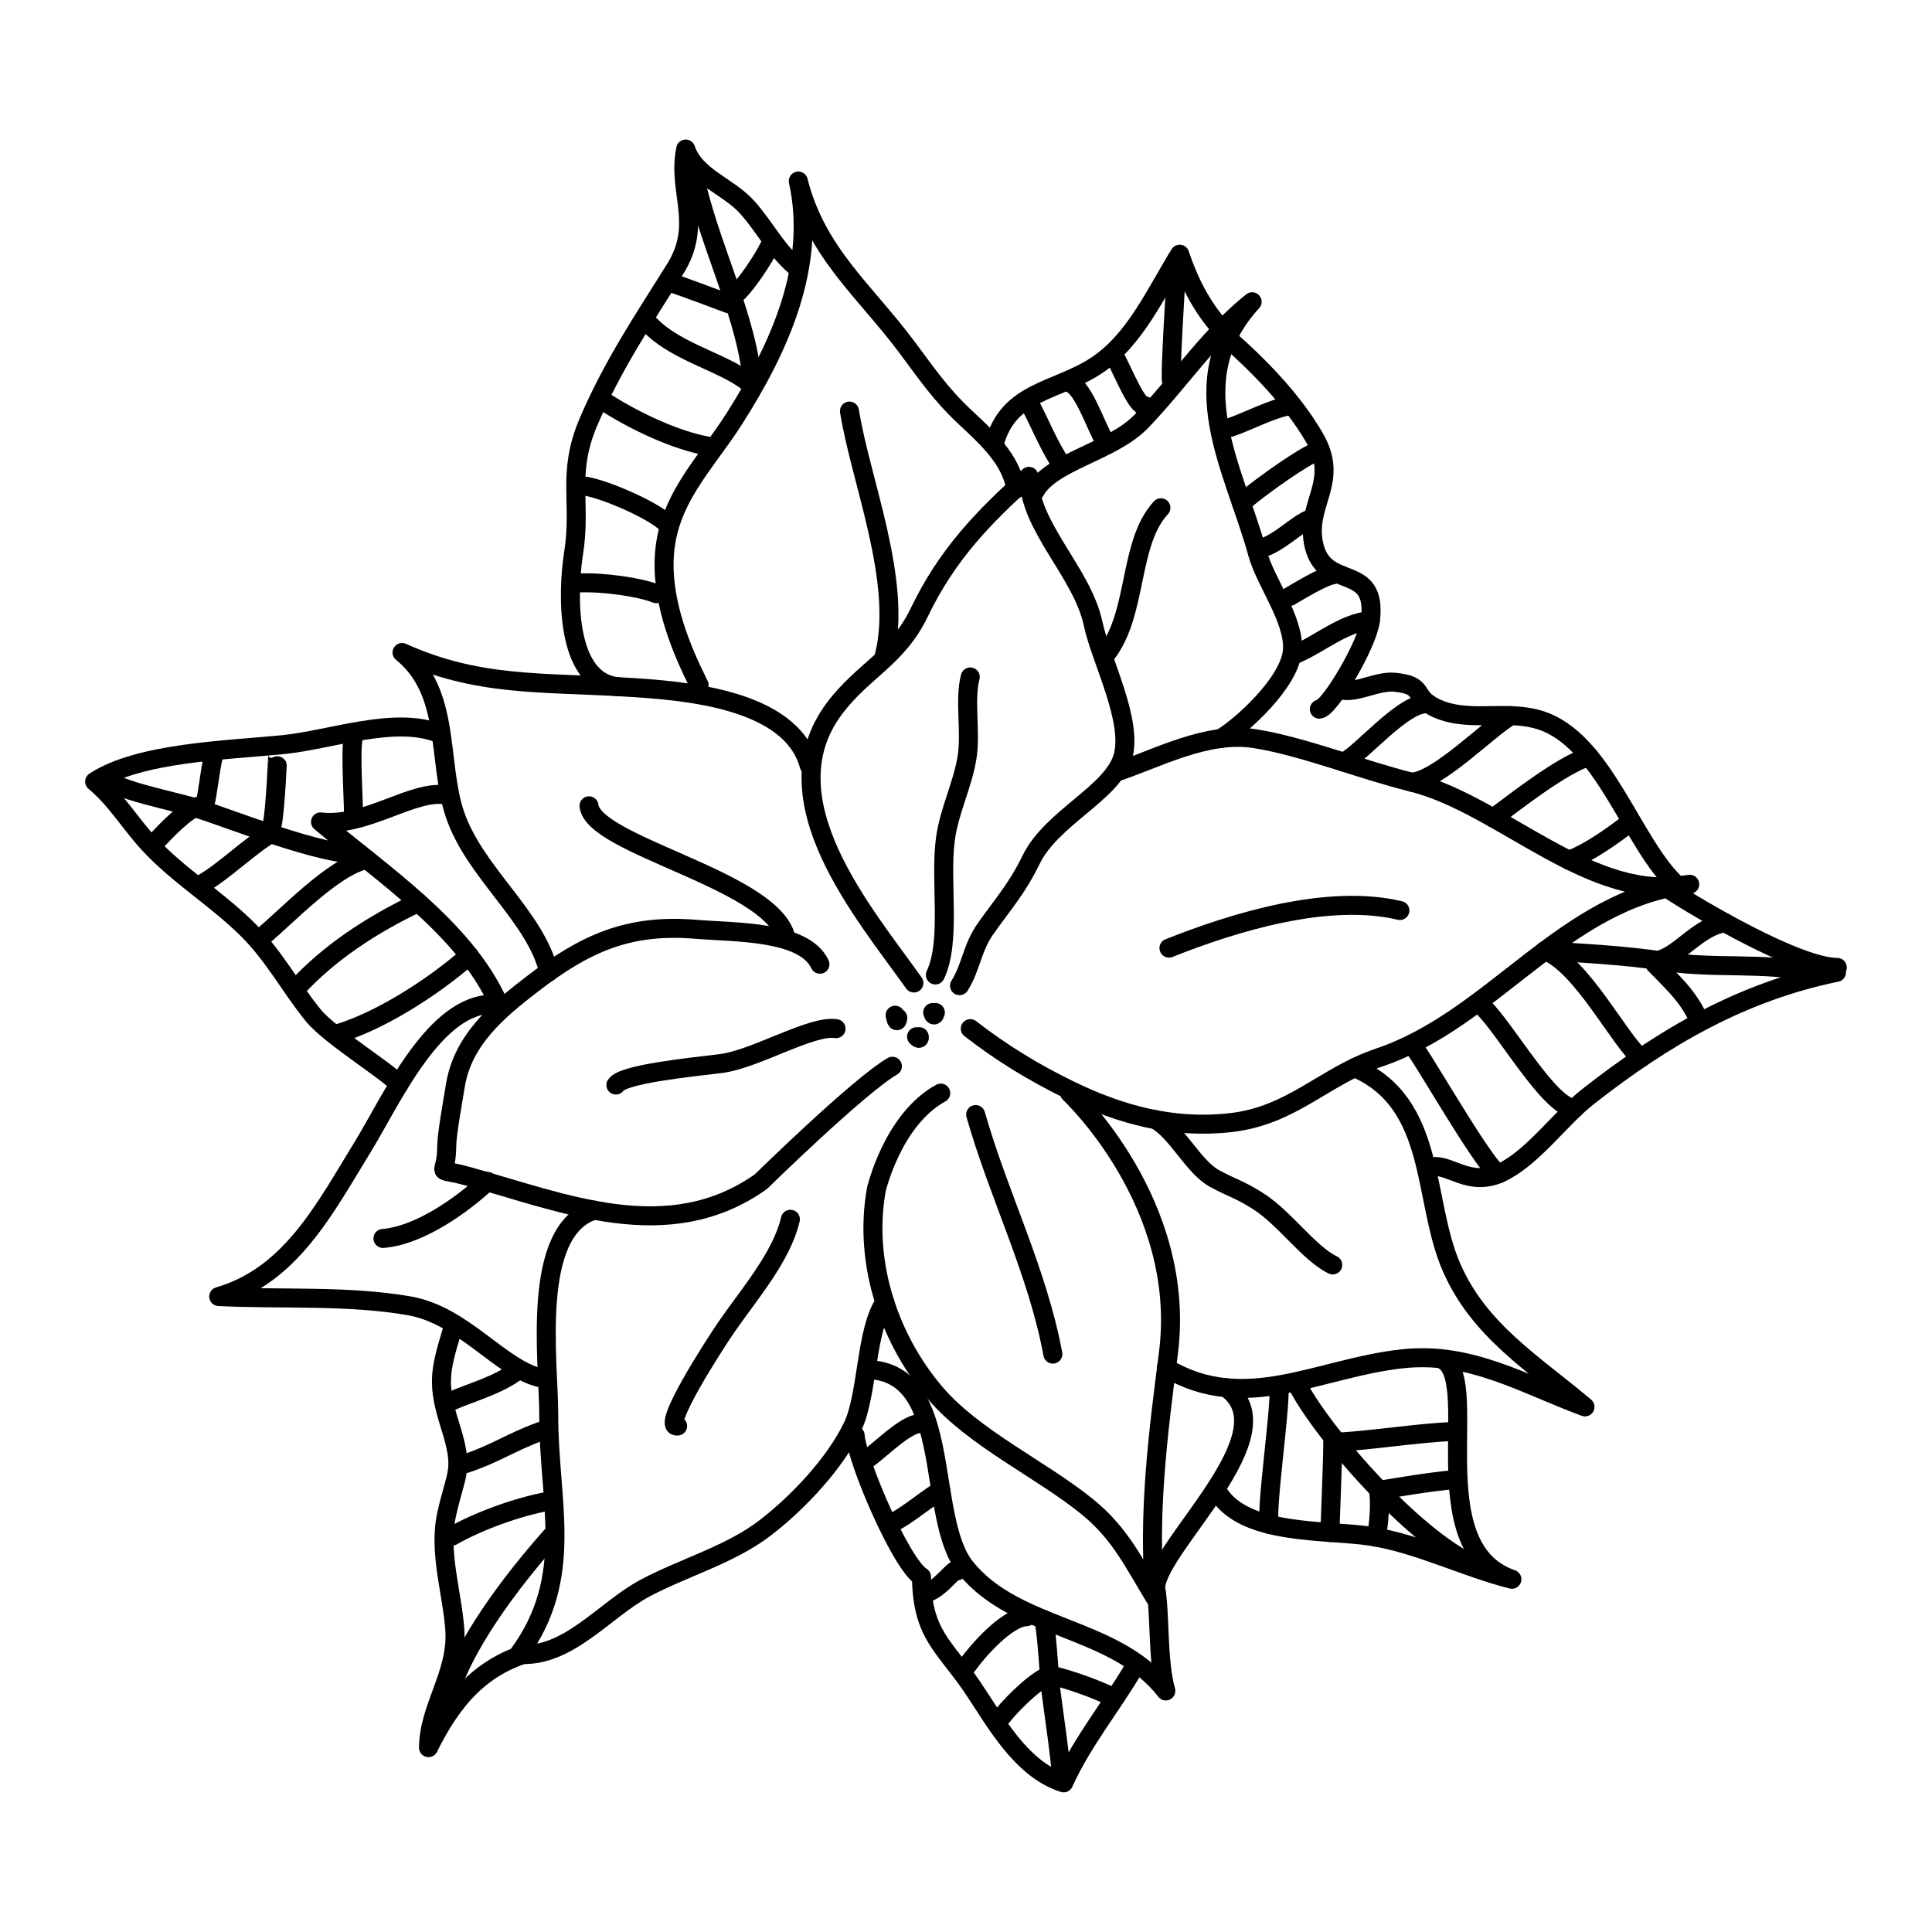 <?xml version="1.0" encoding="UTF-8"?>
<!-- Uploaded to: ICON Repo, www.iconrepo.com, Generator: ICON Repo Mixer Tools -->
<svg width="800px" height="800px" version="1.1" viewBox="144 144 512 512" xmlns="http://www.w3.org/2000/svg">
 <g fill="none" stroke="#000000" stroke-linecap="round" stroke-linejoin="round" stroke-miterlimit="10">
  <path transform="matrix(5.038 0 0 5.038 148.09 148.09)" d="m47.261 50.896c-2.616-3.68-7.746-9.634-4.202-14.41 1.509-2.034 3.32-2.657 4.484-5.081 1.459-3.037 3.378-5.018 5.77-7.16-0.029 2.626 2.804 5.04 3.379 7.764 0.398 1.886 2.123 5.111 1.554 7.023-0.559 1.878-3.739 3.171-4.816 5.374-0.75 1.537-1.432 2.268-2.393 3.625-0.719 1.016-0.775 2.067-1.375 3.006"/>
  <path transform="matrix(5.038 0 0 5.038 148.09 148.09)" d="m57.848 39.819c2.108-0.678 4.803-2.184 7.35-1.775 2.587 0.415 5.55 1.622 8.258 2.292 4.724 1.168 9.47 6.419 14.615 5.367-6.639 0.776-10.271 7.063-16.344 9.117-2.913 0.985-4.55 3.048-7.797 3.42-2.999 0.344-5.782-0.394-8.498-1.722-1.906-0.933-3.545-1.936-5.204-3.221"/>
  <path transform="matrix(5.038 0 0 5.038 148.09 148.09)" d="m41.753 39.457c-0.958-3.546-6.647-3.946-9.685-4.127-4.505-0.269-7.752-0.026-11.732-1.819 2.591 2.09 1.852 5.73 2.775 8.492 1.029 3.083 4.248 5.381 4.943 8.309"/>
  <path transform="matrix(5.038 0 0 5.038 148.09 148.09)" d="m35.962 35.219c-0.876-1.742-1.934-4.197-1.836-6.645 0.123-3.075 2.141-4.934 3.675-7.34 2.427-3.806 4.35-8.105 3.38-12.521 0.94 3.749 3.488 5.764 5.688 8.704 1.074 1.435 1.789 2.501 3.072 3.704 1.203 1.126 2.418 2.218 2.687 3.789"/>
  <path transform="matrix(5.038 0 0 5.038 148.09 148.09)" d="m53.617 25.05c0.858-1.603 4.054-2.082 5.61-3.7 2.003-2.083 3.562-4.479 5.826-6.288-3.811 4.165-0.945 8.749 0.286 13.237 0.413 1.504 1.94 3.479 1.836 5.084-0.109 1.679-2.692 4.02-3.774 4.654"/>
  <path transform="matrix(5.038 0 0 5.038 148.09 148.09)" d="m25.37 51.885c-1.766-3.864-6.038-6.709-9.322-9.463 2.39 0.299 4.902-1.741 6.638-1.412"/>
  <path transform="matrix(5.038 0 0 5.038 148.09 148.09)" d="m70.446 55.349c4.362 1.884 3.533 6.938 5.101 10.519 1.46 3.333 4.308 5.037 7.016 7.326-3.199-1.175-6-2.92-9.598-2.531-4.425 0.479-8.275 2.952-12.427 0.481"/>
  <path transform="matrix(5.038 0 0 5.038 148.09 148.09)" d="m30.451 62.848c-3.39 1.043-2.39 8.02-2.398 10.76-0.013 4.609 1.413 8.513-1.582 12.604 2.614 0.193 4.508-2.354 6.677-3.501 2.027-1.072 4.436-1.739 6.267-3.136 1.711-1.306 3.703-3.403 4.637-5.374 0.787-1.662 0.672-5.08 1.68-6.504"/>
  <path transform="matrix(5.038 0 0 5.038 148.09 148.09)" d="m24.805 52.026c-2.94 0.304-5.102 5.157-6.531 7.482-2.007 3.264-3.788 6.777-7.581 7.881 3.31 0.162 6.764-0.075 10.017 0.487 2.854 0.493 4.788 3.292 6.913 3.79"/>
  <path transform="matrix(5.038 0 0 5.038 148.09 148.09)" d="m44.86 71.234c4.55 0.148 2.986 7.772 5.12 10.416 2.68 3.32 7.867 3.037 10.533 6.486-0.456-1.648-0.282-4.056-0.54-5.462"/>
  <path transform="matrix(5.038 0 0 5.038 148.09 148.09)" d="m59.973 82.674c0.198-2.261 7.051-8.103 3.718-10.489"/>
  <path transform="matrix(5.038 0 0 5.038 148.09 148.09)" d="m46.272 52.591c0.028 0.113 0.092 0.497 0.142 0.141"/>
  <path transform="matrix(5.038 0 0 5.038 148.09 148.09)" d="m48.25 52.45c0.047 0.171 0.094 0.171 0.141 0"/>
  <path transform="matrix(5.038 0 0 5.038 148.09 148.09)" d="m47.402 53.721c0.098 0.098 0.167 0.132 0.142 0"/>
  <path transform="matrix(5.038 0 0 5.038 148.09 148.09)" d="m31.655 35.306c-2.743-0.312-2.622-4.951-2.295-7.015 0.427-2.698-0.381-4.192 0.785-6.913 1.271-2.971 2.852-5.315 4.551-8.027 1.5-2.396 0.101-4.064 0.562-6.322 0.512 1.487 2.239 1.941 3.252 3.081 0.968 1.091 1.563 2.352 2.68 3.217"/>
  <path transform="matrix(5.038 0 0 5.038 148.09 148.09)" d="m51.499 22.508c0.74-2.775 3.273-2.708 5.371-4.096 2.033-1.346 3.115-3.827 4.374-5.851 0.54 1.605 1.259 2.963 2.401 4.156"/>
  <path transform="matrix(5.038 0 0 5.038 148.09 148.09)" d="m63.786 17c1.667 1.461 3.427 3.276 4.551 5.219 1.356 2.345-0.532 3.481-0.031 5.656 0.563 2.449 3.352 0.838 2.969 3.951-0.152 1.247-2.144 4.629-2.687 4.665"/>
  <path transform="matrix(5.038 0 0 5.038 148.09 148.09)" d="m69.859 35.502c0.775 0.104 1.831-0.51 2.684-0.427 1.656 0.162 0.913 0.722 2.08 1.309 1.729 0.871 3.696 0.109 5.55 0.675 3.405 1.04 4.864 6.568 7.271 8.735"/>
  <path transform="matrix(5.038 0 0 5.038 148.09 148.09)" d="m86.88 45.906c1.677 1.117 6.895 4.174 8.953 4.171-0.064 0.07-0.146 0.19-0.04 0.258-4.961 1.022-9.045 3.376-13.06 6.528-1.446 1.135-2.779 3.044-4.4 3.921-1.893 1.023-2.999-0.578-4-0.164"/>
  <path transform="matrix(5.038 0 0 5.038 148.09 148.09)" d="m22.263 37.762c-2.312-0.922-5.654 0.341-8.185 0.596-2.916 0.293-7.578 0.408-9.911 1.943 1.126 0.939 1.835 2.158 2.838 3.252 1.5 1.635 3.394 2.781 5.056 4.377 1.506 1.446 2.318 3.077 3.599 4.661 0.939 1.163 4.41 3.253 4.495 3.672"/>
  <path transform="matrix(5.038 0 0 5.038 148.09 148.09)" d="m22.969 69.187c-0.66 2.167-0.787 2.83-0.106 4.986 0.761 2.411 0.325 2.38-0.183 4.689-0.438 1.987 0.313 4.17 0.434 6.08 0.145 2.29-1.366 4.043-1.386 6.175 1.271-2.568 2.801-4.33 5.479-5.052"/>
  <path transform="matrix(5.038 0 0 5.038 148.09 148.09)" d="m44.171 74.695c0.099 1.367 2.428 6.802 3.489 7.432 0.034 3.043 1.177 3.6 2.676 5.805 1.159 1.704 2.529 4.32 4.803 5.039 0.99-2.193 2.524-4.035 3.704-6.059"/>
  <path transform="matrix(5.038 0 0 5.038 148.09 148.09)" d="m63.284 77.731c1.393 2.231 5.662 1.916 7.959 2.26 2.515 0.376 4.977 1.643 7.474 2.27-4.937-1.69-1.426-10.862-3.776-11.606"/>
  <path transform="matrix(5.038 0 0 5.038 148.09 148.09)" d="m48.391 50.473c0.85-1.803 0.226-4.922 0.53-7.165 0.2-1.471 0.899-2.822 1.133-4.261 0.223-1.375-0.149-3.037 0.173-4.25"/>
  <path transform="matrix(5.038 0 0 5.038 148.09 148.09)" d="m45.708 33.666c0.968-3.879-1.247-9.18-1.836-12.853"/>
  <path transform="matrix(5.038 0 0 5.038 148.09 148.09)" d="m60.679 49.061c3.418-1.359 8.342-2.88 12.146-1.978"/>
  <path transform="matrix(5.038 0 0 5.038 148.09 148.09)" d="m57.43 33.524c1.617-2.172 1.12-5.782 2.825-7.626"/>
  <path transform="matrix(5.038 0 0 5.038 148.09 148.09)" d="m40.482 48.354c-1.009-2.94-10.097-4.722-10.31-6.779"/>
  <path transform="matrix(5.038 0 0 5.038 148.09 148.09)" d="m43.166 53.297c-1.275-0.209-4.257 1.615-6.06 1.837-1.617 0.199-5.155 0.55-5.521 1.129"/>
  <path transform="matrix(5.038 0 0 5.038 148.09 148.09)" d="m50.51 57.817c1.207 4.246 3.25 8.232 4.061 12.6"/>
  <path transform="matrix(5.038 0 0 5.038 148.09 148.09)" d="m40.765 63.325c-0.463 1.985-2.167 3.929-3.352 5.65-0.688 0.999-3.494 5.361-2.581 5.225"/>
  <path transform="matrix(5.038 0 0 5.038 148.09 148.09)" d="m59.973 58.087c1.134 0.621 1.987 2.494 3.114 3.1 1.007 0.542 1.207 0.516 2.222 1.146 1.453 0.901 2.713 2.78 3.985 3.393"/>
  <path transform="matrix(5.038 0 0 5.038 148.09 148.09)" d="m38.787 19.542c-0.222-3.633-2.394-7.601-3.107-11.299"/>
  <path transform="matrix(5.038 0 0 5.038 148.09 148.09)" d="m61.096 12.801c-0.04 1.039-0.391 6.289-0.276 6.459"/>
  <path transform="matrix(5.038 0 0 5.038 148.09 148.09)" d="m80.452 49.202c2.016 0.132 4.231 0.232 6.349 0.565 2.546 0.401 5.182 0.018 7.634 0.565"/>
  <path transform="matrix(5.038 0 0 5.038 148.09 148.09)" d="m18.139 44.117c-1.973 0.088-6.712-1.81-8.556-2.404-1.105-0.357-4.759-1.067-4.551-1.55"/>
  <path transform="matrix(5.038 0 0 5.038 148.09 148.09)" d="m22.687 88.748c0.741-2.919 3.434-6.417 5.508-8.756"/>
  <path transform="matrix(5.038 0 0 5.038 148.09 148.09)" d="m55.029 92.702c-0.071-1.157-0.375-3.118-0.557-4.551-0.113-0.886-0.217-3.36-0.406-3.782"/>
  <path transform="matrix(5.038 0 0 5.038 148.09 148.09)" d="m77.917 81.884c-3.141-0.375-8.981-6.976-10.459-9.802"/>
  <path transform="matrix(5.038 0 0 5.038 148.09 148.09)" d="m53.476 20.672c0.45 0.877 0.95 2.077 1.554 2.966"/>
  <path transform="matrix(5.038 0 0 5.038 148.09 148.09)" d="m55.594 19.401c0.742 0.41 1.537 3.058 1.836 3.107"/>
  <path transform="matrix(5.038 0 0 5.038 148.09 148.09)" d="m57.854 17.989c0.43 0.809 1.153 2.626 1.554 2.542"/>
  <path transform="matrix(5.038 0 0 5.038 148.09 148.09)" d="m63.927 21.661c0.762-0.243 2.239-1.018 3.107-1.13"/>
  <path transform="matrix(5.038 0 0 5.038 148.09 148.09)" d="m64.492 25.66c0.532-0.504 2.653-2.059 3.672-2.586"/>
  <path transform="matrix(5.038 0 0 5.038 148.09 148.09)" d="m65.48 28.053c1.061-0.319 1.887-1.288 2.684-1.59"/>
  <path transform="matrix(5.038 0 0 5.038 148.09 148.09)" d="m67.034 30.559c0.41-0.241 1.774-1.071 2.26-1.13"/>
  <path transform="matrix(5.038 0 0 5.038 148.09 148.09)" d="m67.176 33.666c1.37-0.533 2.623-1.708 4.096-1.836"/>
  <path transform="matrix(5.038 0 0 5.038 148.09 148.09)" d="m33.138 16.011c1.327 1.638 3.972 2.168 5.367 3.249"/>
  <path transform="matrix(5.038 0 0 5.038 148.09 148.09)" d="m30.878 20.249c1.719 1.12 3.849 2.092 5.508 2.401"/>
  <path transform="matrix(5.038 0 0 5.038 148.09 148.09)" d="m30.031 24.768c1.195 0.23 3.644 1.331 4.237 1.977"/>
  <path transform="matrix(5.038 0 0 5.038 148.09 148.09)" d="m29.607 29.853c1.283-0.062 3.277 0.224 4.096 0.565"/>
  <path transform="matrix(5.038 0 0 5.038 148.09 148.09)" d="m34.409 14.034c1.01 0.336 2.124 0.768 3.107 1.13"/>
  <path transform="matrix(5.038 0 0 5.038 148.09 148.09)" d="m37.799 14.74c0.562-0.411 1.604-2.021 1.836-2.542"/>
  <path transform="matrix(5.038 0 0 5.038 148.09 148.09)" d="m69.859 39.275c0.86-0.335 3.19-3.234 4.473-3.063"/>
  <path transform="matrix(5.038 0 0 5.038 148.09 148.09)" d="m73.456 40.335c1.407-0.119 3.942-2.739 5.195-3.502"/>
  <path transform="matrix(5.038 0 0 5.038 148.09 148.09)" d="m77.74 42.218c1.087-0.801 3.591-2.793 5.039-3.235"/>
  <path transform="matrix(5.038 0 0 5.038 148.09 148.09)" d="m81.723 44.438c1.132-0.435 2.298-1.293 3.249-2.015"/>
  <path transform="matrix(5.038 0 0 5.038 148.09 148.09)" d="m86.387 49.705c1.084-0.188 2.143-1.796 3.541-1.976"/>
  <path transform="matrix(5.038 0 0 5.038 148.09 148.09)" d="m73.672 54.427c0.698 0.988 3.919 6.599 4.378 6.492"/>
  <path transform="matrix(5.038 0 0 5.038 148.09 148.09)" d="m77.203 52.167c1.184 1.132 3.483 5.249 4.801 5.333"/>
  <path transform="matrix(5.038 0 0 5.038 148.09 148.09)" d="m80.452 49.202c1.932 0.697 4.018 4.877 5.054 5.632"/>
  <path transform="matrix(5.038 0 0 5.038 148.09 148.09)" d="m86.242 49.908c0.87 0.9 1.72 1.644 2.268 2.839"/>
  <path transform="matrix(5.038 0 0 5.038 148.09 148.09)" d="m9.975 41.434c0.125-0.357 0.254-1.701 0.424-2.401"/>
  <path transform="matrix(5.038 0 0 5.038 148.09 148.09)" d="m13.506 42.563c0.169-0.794 0.287-3.54 0.283-3.531"/>
  <path transform="matrix(5.038 0 0 5.038 148.09 148.09)" d="m17.785 42.141c0-1.188-0.24-4.246 0.099-4.379"/>
  <path transform="matrix(5.038 0 0 5.038 148.09 148.09)" d="m7.433 43.411c0.44-0.468 1.585-1.688 2.26-1.836"/>
  <path transform="matrix(5.038 0 0 5.038 148.09 148.09)" d="m9.834 45.671c1.092-0.606 2.437-1.95 3.672-2.684"/>
  <path transform="matrix(5.038 0 0 5.038 148.09 148.09)" d="m12.941 48.496c1.273-1.023 3.793-3.759 5.551-4.096"/>
  <path transform="matrix(5.038 0 0 5.038 148.09 148.09)" d="m14.777 51.179c1.69-1.854 3.965-3.359 6.419-4.515"/>
  <path transform="matrix(5.038 0 0 5.038 148.09 148.09)" d="m16.896 53.58c2.233-0.657 5.002-2.401 6.97-4.123"/>
  <path transform="matrix(5.038 0 0 5.038 148.09 148.09)" d="m22.828 72.929c1.248-0.545 2.568-0.862 3.644-1.695"/>
  <path transform="matrix(5.038 0 0 5.038 148.09 148.09)" d="m23.675 76.178c1.594-0.527 2.358-1.117 3.947-1.695"/>
  <path transform="matrix(5.038 0 0 5.038 148.09 148.09)" d="m22.969 79.991c1.341-0.769 3.438-1.545 5.084-1.836"/>
  <path transform="matrix(5.038 0 0 5.038 148.09 148.09)" d="m44.86 75.895c0.674-0.454 2.306-2.168 2.966-1.759"/>
  <path transform="matrix(5.038 0 0 5.038 148.09 148.09)" d="m46.131 79.285c0.654-0.279 1.962-1.372 2.542-1.695"/>
  <path transform="matrix(5.038 0 0 5.038 148.09 148.09)" d="m47.968 82.957c0.706-0.21 1.479-1.379 1.553-1.13"/>
  <path transform="matrix(5.038 0 0 5.038 148.09 148.09)" d="m50.086 86.771c0.476-0.68 2.063-2.518 3.107-2.542"/>
  <path transform="matrix(5.038 0 0 5.038 148.09 148.09)" d="m51.922 89.454c0.181-0.264 1.458-1.679 2.401-2.118"/>
  <path transform="matrix(5.038 0 0 5.038 148.09 148.09)" d="m54.605 87.335c0.934 0.239 1.962 0.604 2.825 0.988"/>
  <path transform="matrix(5.038 0 0 5.038 148.09 148.09)" d="m66.472 72.186c0.06 1.3-0.763 6.787-0.487 7.195"/>
  <path transform="matrix(5.038 0 0 5.038 148.09 148.09)" d="m69.294 75.048c0.01 0.891-0.162 4.729-0.143 4.753"/>
  <path transform="matrix(5.038 0 0 5.038 148.09 148.09)" d="m71.695 77.59c0.111 0.428 0.051 1.945-0.145 2.452"/>
  <path transform="matrix(5.038 0 0 5.038 148.09 148.09)" d="m69.577 75.048c1.955-0.115 4.066-0.471 6.073-0.565"/>
  <path transform="matrix(5.038 0 0 5.038 148.09 148.09)" d="m71.695 77.59c1.179-0.194 2.656-0.45 3.954-0.565"/>
  <path transform="matrix(5.038 0 0 5.038 148.09 148.09)" d="m48.674 56.687c-2.542 1.4-3.39 5.084-3.39 5.084-0.706 3.955 0.765 7.993 3.139 10.741 2.035 2.355 5.533 3.97 7.948 5.925 1.754 1.42 2.463 2.981 3.573 4.791-0.396-4.277 0.158-8.618 0.703-12.841 1.02-7.91-5.194-13.701-5.194-13.701"/>
  <path transform="matrix(5.038 0 0 5.038 148.09 148.09)" d="m42.318 49.908c-0.837-1.782-4.504-1.666-6.515-1.836-3.599-0.304-5.875 0.777-8.594 2.859-1.838 1.408-3.685 2.965-4.068 5.364-0.14 0.878-0.453 2.543-0.455 3.217-0.006 1.695-0.765 1.028 1.129 1.554 5.049 1.401 10.521 3.729 15.395 0.283 0 0 5.127-5.029 6.92-6.073"/>
  <path transform="matrix(5.038 0 0 5.038 148.09 148.09)" d="m24.833 61.333c-1.409 1.303-3.614 2.85-5.5 3"/>
 </g>
</svg>